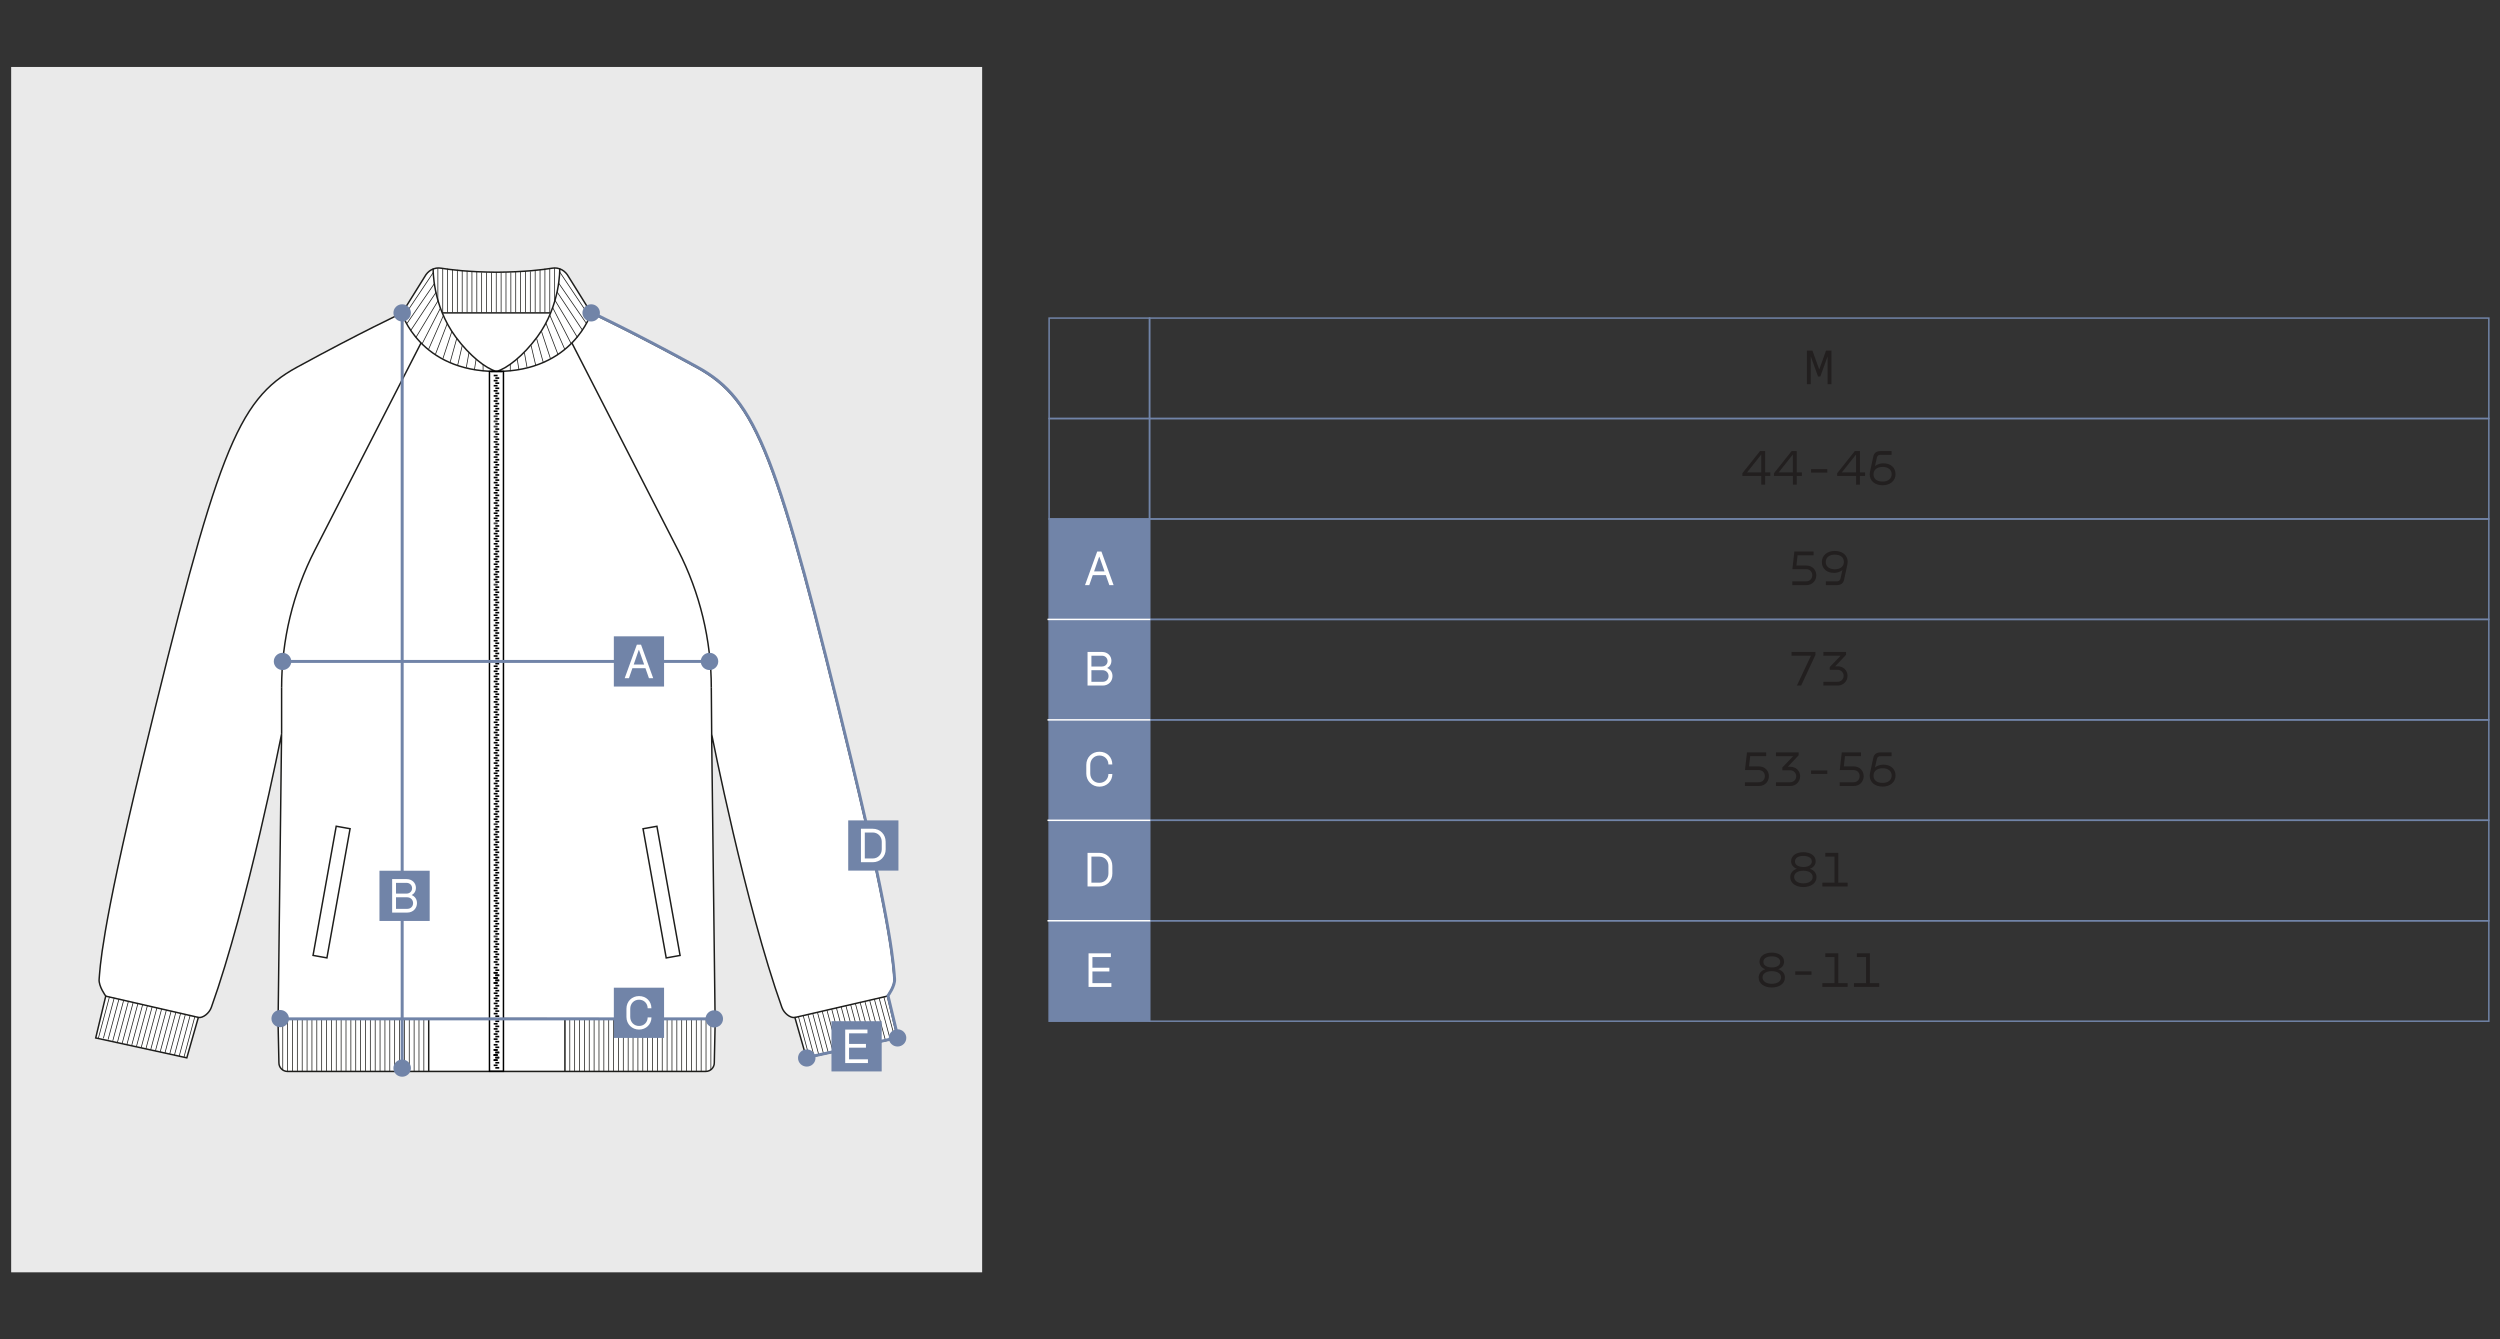 <?xml version="1.0" encoding="UTF-8"?> <svg xmlns="http://www.w3.org/2000/svg" xmlns:xlink="http://www.w3.org/1999/xlink" id="_Слой_1" data-name="Слой_1" version="1.1" viewBox="0 0 1680 900"><rect x="0" y="0" width="1680" height="900" fill="#333333" stroke="none"/><defs><style> .st0 { fill: #221f1f; } .st1 { stroke: #000; } .st1, .st2, .st3, .st4, .st5, .st6, .st7 { fill: none; } .st1, .st2, .st4, .st5, .st8, .st6, .st7 { stroke-miterlimit: 10; } .st9, .st8 { fill: #fff; } .st2 { stroke: #fff; } .st4, .st8, .st6 { stroke: #1d1d1b; } .st5, .st7 { stroke: #7184a8; } .st10 { clip-path: url(#clippath-1); } .st11 { fill: #7184a8; } .st6 { stroke-width: .5px; } .st12 { fill: #eaeaea; } .st7 { stroke-width: 2px; } .st13 { clip-path: url(#clippath); } </style><clipPath id="clippath"><polygon class="st3" points="64.35 697.41 71.09 669.28 133.31 683.66 125.57 710.78 64.35 697.41"></polygon></clipPath><clipPath id="clippath-1"><polygon class="st3" points="603.15 697.41 596.41 669.28 534.19 683.66 541.93 710.78 603.15 697.41"></polygon></clipPath></defs><rect class="st12" x="7.5" y="45" width="652.5" height="810"></rect><g><path class="st8" d="M596.41,669.36s4.87-6.59,4.44-11.31c-.65-7.05-.84-30.35-28.79-145.83-50.35-208.01-63.67-243.33-104.1-265.42-42.97-23.49-70.68-36.45-70.68-36.45l-16.08-25.8c-1.27-1.77-3.03-3.17-5.05-3.89-.58-.21-1.19-.37-1.81-.46-1.05-.16-2.14-.15-3.21.02-6.41,1.03-18.03,2.55-37.39,2.72-19.37-.17-30.99-1.69-37.39-2.72-1.07-.17-2.16-.18-3.21-.02-.62.09-1.23.25-1.81.46-2.02.72-3.78,2.12-5.05,3.89l-16.08,25.8s-27.71,12.97-70.68,36.45c-40.42,22.1-53.74,57.41-104.1,265.42-27.95,115.48-28.14,138.78-28.79,145.83-.43,4.72,4.44,11.31,4.44,11.31l-6.74,28.14,61.22,13.37,7.74-27.13c3.07.53,7.33-2.82,8.73-6.77,24.47-68.36,47.21-183.67,47.21-183.67l-2.28,187.72v.03c0,1.4.62,2.73,1.7,3.62-1.09.65-1.76,1.81-1.77,3.07l.56,26.42c-.04,3.22,2.56,5.85,5.78,5.85h281.02c3.22,0,5.82-2.63,5.78-5.85l.56-26.42c0-1.26-.68-2.42-1.77-3.07,1.08-.89,1.7-2.22,1.7-3.62v-.03l-2.28-187.72s22.75,115.31,47.21,183.67c1.4,3.95,5.66,7.3,8.73,6.77l7.74,27.13,61.22-13.37-6.74-28.14Z"></path><path class="st4" d="M291.09,180.55s-.7,24.45,15.12,45.85c9.45,12.79,20.37,21.29,27.41,23.21-51.64,0-63.65-39.35-63.65-39.35"></path><path class="st4" d="M376.15,180.55s.7,24.45-15.12,45.85c-9.45,12.79-20.37,21.29-27.41,23.21,51.64,0,63.65-39.35,63.65-39.35"></path><line class="st4" x1="188.29" y1="684.74" x2="328.92" y2="684.74"></line><line class="st4" x1="338.32" y1="684.49" x2="478.83" y2="684.67"></line><line class="st4" x1="133.07" y1="683.65" x2="70.85" y2="669.37"></line><path class="st4" d="M478,462.22h0c0-32.15-7.65-63.84-22.31-92.46l-71.39-139.3"></path><path class="st4" d="M189.24,462.22h0c0-32.15,7.65-63.84,22.31-92.46l71.39-139.3"></path><line class="st4" x1="297.2" y1="210.26" x2="370.04" y2="210.26"></line><rect class="st4" x="218.12" y="555.36" width="9.47" height="88.18" transform="translate(109.3 -29.92) rotate(10.17)"></rect><rect class="st4" x="439.87" y="555.36" width="9.47" height="88.18" transform="translate(988.03 1111.02) rotate(169.83)"></rect><g><rect class="st1" x="328.92" y="249.61" width="9.4" height="470.31"></rect><g><polygon points="331.76 262.09 331.76 262.64 331.76 263.19 334.38 263.19 334.38 262.64 334.38 262.09 331.76 262.09"></polygon><rect x="332.86" y="263.8" width="2.62" height="1.1"></rect><polygon points="331.76 265.51 331.76 266.07 331.76 266.62 334.38 266.62 334.38 266.07 334.38 265.51 331.76 265.51"></polygon><rect x="332.86" y="267.23" width="2.62" height="1.1"></rect><polygon points="331.76 268.94 331.76 269.49 331.76 269.49 331.76 270.04 334.38 270.04 334.38 269.49 334.38 269.49 334.38 268.94 331.76 268.94"></polygon><rect x="332.86" y="270.66" width="2.62" height="1.1"></rect><polygon points="331.76 272.37 331.76 272.92 331.76 273.47 334.38 273.47 334.38 272.92 334.38 272.37 331.76 272.37"></polygon><rect x="332.86" y="274.08" width="2.62" height="1.1"></rect><polygon points="331.76 275.79 331.76 276.35 331.76 276.9 334.38 276.9 334.38 276.35 334.38 275.79 331.76 275.79"></polygon><polygon points="331.76 251.81 331.76 252.36 331.76 252.91 334.38 252.91 334.38 252.36 334.38 251.81 331.76 251.81"></polygon><rect x="332.86" y="253.52" width="2.62" height="1.1"></rect><polygon points="331.76 255.23 331.76 255.79 331.76 255.79 331.76 256.34 334.38 256.34 334.38 255.79 334.38 255.79 334.38 255.23 331.76 255.23"></polygon><rect x="332.86" y="256.95" width="2.62" height="1.1"></rect><polygon points="331.76 258.66 331.76 259.21 331.76 259.76 334.38 259.76 334.38 259.21 334.38 258.66 331.76 258.66"></polygon><rect x="332.86" y="260.38" width="2.62" height="1.1"></rect><rect x="331.76" y="279.22" width="2.62" height=".55"></rect><rect x="332.86" y="277.51" width="2.62" height="1.1"></rect><rect x="331.76" y="279.77" width="2.62" height=".55"></rect><rect x="331.76" y="282.65" width="2.62" height=".55"></rect><rect x="332.86" y="280.93" width="2.62" height="1.1"></rect><rect x="331.76" y="283.2" width="2.62" height=".55"></rect><rect x="332.86" y="284.36" width="2.62" height="1.1"></rect><rect x="331.76" y="286.08" width="2.62" height=".55"></rect><rect x="331.76" y="286.63" width="2.62" height=".55"></rect><rect x="331.76" y="289.5" width="2.62" height=".55"></rect><rect x="332.86" y="287.79" width="2.62" height="1.1"></rect><rect x="331.76" y="290.05" width="2.62" height=".55"></rect><rect x="331.76" y="292.93" width="2.62" height=".55"></rect><rect x="332.86" y="291.22" width="2.62" height="1.1"></rect><rect x="331.76" y="293.48" width="2.62" height=".55"></rect><rect x="331.76" y="296.36" width="2.62" height=".55"></rect><rect x="332.86" y="294.64" width="2.62" height="1.1"></rect><rect x="331.76" y="296.91" width="2.62" height=".55"></rect><rect x="331.76" y="299.78" width="2.62" height=".55"></rect><rect x="332.86" y="298.07" width="2.62" height="1.1"></rect><rect x="331.76" y="300.33" width="2.62" height=".55"></rect><rect x="331.76" y="303.21" width="2.62" height=".55"></rect><rect x="332.86" y="301.5" width="2.62" height="1.1"></rect><rect x="331.76" y="303.76" width="2.62" height=".55"></rect><rect x="331.76" y="306.63" width="2.62" height=".55"></rect><rect x="332.86" y="304.92" width="2.62" height="1.1"></rect><rect x="331.76" y="307.19" width="2.62" height=".55"></rect><rect x="332.86" y="308.35" width="2.62" height="1.1"></rect><rect x="332.86" y="311.78" width="2.62" height="1.1"></rect><polygon points="331.76 313.49 331.76 314.04 331.76 314.59 334.38 314.59 334.38 314.04 334.38 313.49 331.76 313.49"></polygon><polygon points="331.76 310.06 331.76 310.62 331.76 311.17 334.38 311.17 334.38 310.62 334.38 310.06 331.76 310.06"></polygon><rect x="332.86" y="315.2" width="2.62" height="1.1"></rect><polygon points="331.76 316.91 331.76 317.47 331.76 318.02 334.38 318.02 334.38 317.47 334.38 316.91 331.76 316.91"></polygon><rect x="332.86" y="318.63" width="2.62" height="1.1"></rect><polygon points="331.76 320.34 331.76 320.89 331.76 320.89 331.76 321.45 334.38 321.45 334.38 320.89 334.38 320.89 334.38 320.34 331.76 320.34"></polygon><rect x="332.86" y="322.06" width="2.62" height="1.1"></rect><polygon points="331.76 323.77 331.76 324.32 331.76 324.87 334.38 324.87 334.38 324.32 334.38 323.77 331.76 323.77"></polygon><rect x="332.86" y="325.48" width="2.62" height="1.1"></rect><polygon points="331.76 327.19 331.76 327.75 331.76 327.75 331.76 328.3 334.38 328.3 334.38 327.75 334.38 327.75 334.38 327.19 331.76 327.19"></polygon><rect x="332.86" y="328.91" width="2.62" height="1.1"></rect><polygon points="331.76 330.62 331.76 331.17 331.76 331.73 334.38 331.73 334.38 331.17 334.38 330.62 331.76 330.62"></polygon><rect x="332.86" y="332.34" width="2.62" height="1.1"></rect><polygon points="331.76 334.05 331.76 334.6 331.76 334.6 331.76 335.15 334.38 335.15 334.38 334.6 334.38 334.6 334.38 334.05 331.76 334.05"></polygon><rect x="332.86" y="335.76" width="2.62" height="1.1"></rect><polygon points="331.76 337.48 331.76 338.03 331.76 338.58 334.38 338.58 334.38 338.03 334.38 337.48 331.76 337.48"></polygon><rect x="332.86" y="339.19" width="2.62" height="1.1"></rect><polygon points="331.76 340.9 331.76 341.46 331.76 342.01 334.38 342.01 334.38 341.46 334.38 340.9 331.76 340.9"></polygon><rect x="332.86" y="342.62" width="2.62" height="1.1"></rect><polygon points="331.76 344.33 331.76 344.88 331.76 345.43 334.38 345.43 334.38 344.88 334.38 344.33 331.76 344.33"></polygon><rect x="332.86" y="346.05" width="2.62" height="1.1"></rect><polygon points="331.76 347.76 331.76 348.31 331.76 348.86 334.38 348.86 334.38 348.31 334.38 347.76 331.76 347.76"></polygon></g><g><rect x="331.76" y="351.18" width="2.62" height=".55"></rect><rect x="332.86" y="349.47" width="2.62" height="1.1"></rect><rect x="331.76" y="351.74" width="2.62" height=".55"></rect><rect x="332.86" y="352.9" width="2.62" height="1.1"></rect><polygon points="331.76 354.61 331.76 355.16 331.76 355.16 331.76 355.71 334.38 355.71 334.38 355.16 334.38 355.16 334.38 354.61 331.76 354.61"></polygon><rect x="332.86" y="356.33" width="2.62" height="1.1"></rect><polygon points="331.76 358.04 331.76 358.59 331.76 359.14 334.38 359.14 334.38 358.59 334.38 358.04 331.76 358.04"></polygon><rect x="332.86" y="359.75" width="2.62" height="1.1"></rect><polygon points="331.76 361.46 331.76 362.02 331.76 362.02 331.76 362.57 334.38 362.57 334.38 362.02 334.38 362.02 334.38 361.46 331.76 361.46"></polygon><rect x="332.86" y="363.18" width="2.62" height="1.1"></rect><polygon points="331.76 364.89 331.76 365.44 331.76 365.99 334.38 365.99 334.38 365.44 334.38 364.89 331.76 364.89"></polygon><rect x="332.86" y="366.61" width="2.62" height="1.1"></rect><polygon points="331.76 368.32 331.76 368.87 331.76 369.42 334.38 369.42 334.38 368.87 334.38 368.32 331.76 368.32"></polygon><rect x="332.86" y="370.03" width="2.62" height="1.1"></rect><polygon points="331.76 371.75 331.76 372.3 331.76 372.85 334.38 372.85 334.38 372.3 334.38 371.75 331.76 371.75"></polygon><rect x="332.86" y="373.46" width="2.62" height="1.1"></rect><polygon points="331.76 375.17 331.76 375.72 331.76 376.28 334.38 376.28 334.38 375.72 334.38 375.17 331.76 375.17"></polygon><rect x="332.86" y="376.89" width="2.62" height="1.1"></rect><polygon points="331.76 378.6 331.76 379.15 331.76 379.7 334.38 379.7 334.38 379.15 334.38 378.6 331.76 378.6"></polygon><rect x="332.86" y="380.32" width="2.62" height="1.1"></rect><polygon points="331.76 382.03 331.76 382.58 331.76 383.13 334.38 383.13 334.38 382.58 334.38 382.03 331.76 382.03"></polygon><rect x="332.86" y="383.74" width="2.62" height="1.1"></rect><polygon points="331.76 385.45 331.76 386 331.76 386 331.76 386.56 334.38 386.56 334.38 386 334.38 386 334.38 385.45 331.76 385.45"></polygon><rect x="332.86" y="387.17" width="2.62" height="1.1"></rect><polygon points="331.76 388.88 331.76 389.43 331.76 389.98 334.38 389.98 334.38 389.43 334.38 388.88 331.76 388.88"></polygon><rect x="332.86" y="390.59" width="2.62" height="1.1"></rect><g><rect x="331.76" y="392.3" width="2.62" height=".55"></rect><rect x="331.76" y="392.86" width="2.62" height=".55"></rect></g><rect x="332.86" y="394.02" width="2.62" height="1.1"></rect><rect x="332.86" y="397.45" width="2.62" height="1.1"></rect><polygon points="331.76 399.16 331.76 399.71 331.76 400.26 334.38 400.26 334.38 399.71 334.38 399.16 331.76 399.16"></polygon><polygon points="331.76 395.73 331.76 396.29 331.76 396.84 334.38 396.84 334.38 396.29 334.38 395.73 331.76 395.73"></polygon><rect x="332.86" y="400.87" width="2.62" height="1.1"></rect><polygon points="331.76 402.59 331.76 403.14 331.76 403.69 334.38 403.69 334.38 403.14 334.38 402.59 331.76 402.59"></polygon><rect x="332.86" y="404.3" width="2.62" height="1.1"></rect><polygon points="331.76 406.01 331.76 406.56 331.76 406.56 331.76 407.12 334.38 407.12 334.38 406.56 334.38 406.56 334.38 406.01 331.76 406.01"></polygon><rect x="332.86" y="407.73" width="2.62" height="1.1"></rect><polygon points="331.76 409.44 331.76 409.99 331.76 410.54 334.38 410.54 334.38 409.99 334.38 409.44 331.76 409.44"></polygon><rect x="332.86" y="411.15" width="2.62" height="1.1"></rect><polygon points="331.76 412.87 331.76 413.42 331.76 413.42 331.76 413.97 334.38 413.97 334.38 413.42 334.38 413.42 334.38 412.87 331.76 412.87"></polygon><rect x="332.86" y="414.58" width="2.62" height="1.1"></rect><polygon points="331.76 416.29 331.76 416.84 331.76 417.4 334.38 417.4 334.38 416.84 334.38 416.29 331.76 416.29"></polygon><rect x="332.86" y="418.01" width="2.62" height="1.1"></rect><polygon points="331.76 419.72 331.76 420.27 331.76 420.27 331.76 420.82 334.38 420.82 334.38 420.27 334.38 420.27 334.38 419.72 331.76 419.72"></polygon><rect x="332.86" y="421.43" width="2.62" height="1.1"></rect><polygon points="331.76 423.15 331.76 423.7 331.76 424.25 334.38 424.25 334.38 423.7 334.38 423.15 331.76 423.15"></polygon><rect x="332.86" y="424.86" width="2.62" height="1.1"></rect><polygon points="331.76 426.57 331.76 427.13 331.76 427.68 334.38 427.68 334.38 427.13 334.38 426.57 331.76 426.57"></polygon><rect x="332.86" y="428.29" width="2.62" height="1.1"></rect><polygon points="331.76 430 331.76 430.55 331.76 431.1 334.38 431.1 334.38 430.55 334.38 430 331.76 430"></polygon><rect x="332.86" y="431.72" width="2.62" height="1.1"></rect><polygon points="331.76 433.43 331.76 433.98 331.76 434.53 334.38 434.53 334.38 433.98 334.38 433.43 331.76 433.43"></polygon></g><g><rect x="332.86" y="435.14" width="2.62" height="1.1"></rect><polygon points="331.76 436.85 331.76 437.41 331.76 437.41 331.76 437.96 334.38 437.96 334.38 437.41 334.38 437.41 334.38 436.85 331.76 436.85"></polygon><rect x="332.86" y="438.57" width="2.62" height="1.1"></rect><polygon points="331.76 440.28 331.76 440.83 331.76 441.38 334.38 441.38 334.38 440.83 334.38 440.28 331.76 440.28"></polygon><rect x="332.86" y="442" width="2.62" height="1.1"></rect><polygon points="331.76 443.71 331.76 444.26 331.76 444.26 331.76 444.81 334.38 444.81 334.38 444.26 334.38 444.26 334.38 443.71 331.76 443.71"></polygon><rect x="332.86" y="445.42" width="2.62" height="1.1"></rect><polygon points="331.76 447.13 331.76 447.69 331.76 448.24 334.38 448.24 334.38 447.69 334.38 447.13 331.76 447.13"></polygon><rect x="332.86" y="448.85" width="2.62" height="1.1"></rect><polygon points="331.76 450.56 331.76 451.11 331.76 451.67 334.38 451.67 334.38 451.11 334.38 450.56 331.76 450.56"></polygon><rect x="332.86" y="452.28" width="2.62" height="1.1"></rect><polygon points="331.76 453.99 331.76 454.54 331.76 455.09 334.38 455.09 334.38 454.54 334.38 453.99 331.76 453.99"></polygon><rect x="332.86" y="455.71" width="2.62" height="1.1"></rect><polygon points="331.76 457.42 331.76 457.97 331.76 458.52 334.38 458.52 334.38 457.97 334.38 457.42 331.76 457.42"></polygon><rect x="332.86" y="459.13" width="2.62" height="1.1"></rect><polygon points="331.76 460.84 331.76 461.39 331.76 461.95 334.38 461.95 334.38 461.39 334.38 460.84 331.76 460.84"></polygon><rect x="332.86" y="462.56" width="2.62" height="1.1"></rect><polygon points="331.76 464.27 331.76 464.82 331.76 465.37 334.38 465.37 334.38 464.82 334.38 464.27 331.76 464.27"></polygon><rect x="332.86" y="465.98" width="2.62" height="1.1"></rect><polygon points="331.76 467.7 331.76 468.25 331.76 468.25 331.76 468.8 334.38 468.8 334.38 468.25 334.38 468.25 334.38 467.7 331.76 467.7"></polygon><rect x="332.86" y="469.41" width="2.62" height="1.1"></rect><polygon points="331.76 471.12 331.76 471.68 331.76 472.23 334.38 472.23 334.38 471.68 334.38 471.12 331.76 471.12"></polygon><rect x="332.86" y="472.84" width="2.62" height="1.1"></rect><g><rect x="331.76" y="474.55" width="2.62" height=".55"></rect><rect x="331.76" y="475.1" width="2.62" height=".55"></rect></g><rect x="332.86" y="476.26" width="2.62" height="1.1"></rect><rect x="332.86" y="479.69" width="2.62" height="1.1"></rect><polygon points="331.76 481.4 331.76 481.95 331.76 482.51 334.38 482.51 334.38 481.95 334.38 481.4 331.76 481.4"></polygon><polygon points="331.76 477.98 331.76 478.53 331.76 479.08 334.38 479.08 334.38 478.53 334.38 477.98 331.76 477.98"></polygon><rect x="332.86" y="483.12" width="2.62" height="1.1"></rect><polygon points="331.76 484.83 331.76 485.38 331.76 485.93 334.38 485.93 334.38 485.38 334.38 484.83 331.76 484.83"></polygon><rect x="332.86" y="486.54" width="2.62" height="1.1"></rect><polygon points="331.76 488.26 331.76 488.81 331.76 488.81 331.76 489.36 334.38 489.36 334.38 488.81 334.38 488.81 334.38 488.26 331.76 488.26"></polygon><rect x="332.86" y="489.97" width="2.62" height="1.1"></rect><polygon points="331.76 491.68 331.76 492.23 331.76 492.79 334.38 492.79 334.38 492.23 334.38 491.68 331.76 491.68"></polygon><rect x="332.86" y="493.4" width="2.62" height="1.1"></rect><polygon points="331.76 495.11 331.76 495.66 331.76 495.66 331.76 496.21 334.38 496.21 334.38 495.66 334.38 495.66 334.38 495.11 331.76 495.11"></polygon><rect x="332.86" y="496.82" width="2.62" height="1.1"></rect><polygon points="331.76 498.54 331.76 499.09 331.76 499.64 334.38 499.64 334.38 499.09 334.38 498.54 331.76 498.54"></polygon><rect x="332.86" y="500.25" width="2.62" height="1.1"></rect><polygon points="331.76 501.96 331.76 502.51 331.76 502.51 331.76 503.07 334.38 503.07 334.38 502.51 334.38 502.51 334.38 501.96 331.76 501.96"></polygon><rect x="332.86" y="503.68" width="2.62" height="1.1"></rect><polygon points="331.76 505.39 331.76 505.94 331.76 506.49 334.38 506.49 334.38 505.94 334.38 505.39 331.76 505.39"></polygon><rect x="332.86" y="507.11" width="2.62" height="1.1"></rect><polygon points="331.76 508.82 331.76 509.37 331.76 509.92 334.38 509.92 334.38 509.37 334.38 508.82 331.76 508.82"></polygon><rect x="332.86" y="510.53" width="2.62" height="1.1"></rect><polygon points="331.76 512.24 331.76 512.8 331.76 513.35 334.38 513.35 334.38 512.8 334.38 512.24 331.76 512.24"></polygon><rect x="332.86" y="513.96" width="2.62" height="1.1"></rect><polygon points="331.76 515.67 331.76 516.22 331.76 516.77 334.38 516.77 334.38 516.22 334.38 515.67 331.76 515.67"></polygon></g><g><rect x="332.86" y="517.39" width="2.62" height="1.1"></rect><polygon points="331.76 519.1 331.76 519.65 331.76 520.2 334.38 520.2 334.38 519.65 334.38 519.1 331.76 519.1"></polygon><rect x="332.86" y="520.81" width="2.62" height="1.1"></rect><polygon points="331.76 522.52 331.76 523.08 331.76 523.08 331.76 523.63 334.38 523.63 334.38 523.08 334.38 523.08 334.38 522.52 331.76 522.52"></polygon><rect x="332.86" y="524.24" width="2.62" height="1.1"></rect><polygon points="331.76 525.95 331.76 526.5 331.76 527.06 334.38 527.06 334.38 526.5 334.38 525.95 331.76 525.95"></polygon><rect x="332.86" y="527.67" width="2.62" height="1.1"></rect><polygon points="331.76 529.38 331.76 529.93 331.76 530.48 334.38 530.48 334.38 529.93 334.38 529.38 331.76 529.38"></polygon><rect x="332.86" y="531.09" width="2.62" height="1.1"></rect><polygon points="331.76 532.81 331.76 533.36 331.76 533.91 334.38 533.91 334.38 533.36 334.38 532.81 331.76 532.81"></polygon><rect x="332.86" y="534.52" width="2.62" height="1.1"></rect><polygon points="331.76 536.23 331.76 536.78 331.76 537.34 334.38 537.34 334.38 536.78 334.38 536.23 331.76 536.23"></polygon><rect x="332.86" y="537.95" width="2.62" height="1.1"></rect><polygon points="331.76 539.66 331.76 540.21 331.76 540.76 334.38 540.76 334.38 540.21 334.38 539.66 331.76 539.66"></polygon><rect x="332.86" y="541.38" width="2.62" height="1.1"></rect><polygon points="331.76 543.09 331.76 543.64 331.76 544.19 334.38 544.19 334.38 543.64 334.38 543.09 331.76 543.09"></polygon><rect x="332.86" y="544.8" width="2.62" height="1.1"></rect><polygon points="331.76 546.51 331.76 547.07 331.76 547.07 331.76 547.62 334.38 547.62 334.38 547.07 334.38 547.07 334.38 546.51 331.76 546.51"></polygon><rect x="332.86" y="548.23" width="2.62" height="1.1"></rect><polygon points="331.76 549.94 331.76 550.49 331.76 551.04 334.38 551.04 334.38 550.49 334.38 549.94 331.76 549.94"></polygon><rect x="332.86" y="551.65" width="2.62" height="1.1"></rect><g><rect x="331.76" y="553.36" width="2.62" height=".55"></rect><rect x="331.76" y="553.92" width="2.62" height=".55"></rect></g><rect x="332.86" y="555.08" width="2.62" height="1.1"></rect><rect x="332.86" y="558.51" width="2.62" height="1.1"></rect><polygon points="331.76 560.22 331.76 560.77 331.76 561.32 334.38 561.32 334.38 560.77 334.38 560.22 331.76 560.22"></polygon><polygon points="331.76 556.79 331.76 557.35 331.76 557.9 334.38 557.9 334.38 557.35 334.38 556.79 331.76 556.79"></polygon><rect x="332.86" y="561.93" width="2.62" height="1.1"></rect><polygon points="331.76 563.65 331.76 564.2 331.76 564.75 334.38 564.75 334.38 564.2 334.38 563.65 331.76 563.65"></polygon><rect x="332.86" y="565.36" width="2.62" height="1.1"></rect><polygon points="331.76 567.07 331.76 567.62 331.76 567.62 331.76 568.18 334.38 568.18 334.38 567.62 334.38 567.62 334.38 567.07 331.76 567.07"></polygon><rect x="332.86" y="568.79" width="2.62" height="1.1"></rect><polygon points="331.76 570.5 331.76 571.05 331.76 571.6 334.38 571.6 334.38 571.05 334.38 570.5 331.76 570.5"></polygon><rect x="332.86" y="572.21" width="2.62" height="1.1"></rect><polygon points="331.76 573.93 331.76 574.48 331.76 574.48 331.76 575.03 334.38 575.03 334.38 574.48 334.38 574.48 334.38 573.93 331.76 573.93"></polygon><rect x="332.86" y="575.64" width="2.62" height="1.1"></rect><polygon points="331.76 577.35 331.76 577.9 331.76 578.46 334.38 578.46 334.38 577.9 334.38 577.35 331.76 577.35"></polygon><rect x="332.86" y="579.07" width="2.62" height="1.1"></rect><polygon points="331.76 580.78 331.76 581.33 331.76 581.33 331.76 581.88 334.38 581.88 334.38 581.33 334.38 581.33 334.38 580.78 331.76 580.78"></polygon><rect x="332.86" y="582.49" width="2.62" height="1.1"></rect><polygon points="331.76 584.21 331.76 584.76 331.76 585.31 334.38 585.31 334.38 584.76 334.38 584.21 331.76 584.21"></polygon><rect x="332.86" y="585.92" width="2.62" height="1.1"></rect><polygon points="331.76 587.63 331.76 588.19 331.76 588.74 334.38 588.74 334.38 588.19 334.38 587.63 331.76 587.63"></polygon><rect x="332.86" y="589.35" width="2.62" height="1.1"></rect><polygon points="331.76 591.06 331.76 591.61 331.76 592.16 334.38 592.16 334.38 591.61 334.38 591.06 331.76 591.06"></polygon><rect x="332.86" y="592.78" width="2.62" height="1.1"></rect><polygon points="331.76 594.49 331.76 595.04 331.76 595.59 334.38 595.59 334.38 595.04 334.38 594.49 331.76 594.49"></polygon></g><g><rect x="332.86" y="596.2" width="2.62" height="1.1"></rect><polygon points="331.76 597.91 331.76 598.47 331.76 598.47 331.76 599.02 334.38 599.02 334.38 598.47 334.38 598.47 334.38 597.91 331.76 597.91"></polygon><rect x="332.86" y="599.63" width="2.62" height="1.1"></rect><polygon points="331.76 601.34 331.76 601.89 331.76 602.45 334.38 602.45 334.38 601.89 334.38 601.34 331.76 601.34"></polygon><rect x="332.86" y="603.06" width="2.62" height="1.1"></rect><polygon points="331.76 604.77 331.76 605.32 331.76 605.87 334.38 605.87 334.38 605.32 334.38 604.77 331.76 604.77"></polygon><rect x="332.86" y="606.48" width="2.62" height="1.1"></rect><polygon points="331.76 608.2 331.76 608.75 331.76 609.3 334.38 609.3 334.38 608.75 334.38 608.2 331.76 608.2"></polygon><rect x="332.86" y="609.91" width="2.62" height="1.1"></rect><polygon points="331.76 611.62 331.76 612.17 331.76 612.73 334.38 612.73 334.38 612.17 334.38 611.62 331.76 611.62"></polygon><rect x="332.86" y="613.34" width="2.62" height="1.1"></rect><polygon points="331.76 615.05 331.76 615.6 331.76 616.15 334.38 616.15 334.38 615.6 334.38 615.05 331.76 615.05"></polygon><rect x="332.86" y="616.77" width="2.62" height="1.1"></rect><polygon points="331.76 618.48 331.76 619.03 331.76 619.58 334.38 619.58 334.38 619.03 334.38 618.48 331.76 618.48"></polygon><rect x="332.86" y="620.19" width="2.62" height="1.1"></rect><polygon points="331.76 621.9 331.76 622.46 331.76 622.46 331.76 623.01 334.38 623.01 334.38 622.46 334.38 622.46 334.38 621.9 331.76 621.9"></polygon><rect x="332.86" y="623.62" width="2.62" height="1.1"></rect><polygon points="331.76 625.33 331.76 625.88 331.76 626.43 334.38 626.43 334.38 625.88 334.38 625.33 331.76 625.33"></polygon><rect x="332.86" y="627.04" width="2.62" height="1.1"></rect><g><rect x="331.76" y="628.75" width="2.62" height=".55"></rect><rect x="331.76" y="629.31" width="2.62" height=".55"></rect></g><rect x="332.86" y="630.47" width="2.62" height="1.1"></rect><rect x="332.86" y="633.9" width="2.62" height="1.1"></rect><polygon points="331.76 635.61 331.76 636.16 331.76 636.71 334.38 636.71 334.38 636.16 334.38 635.61 331.76 635.61"></polygon><polygon points="331.76 632.18 331.76 632.74 331.76 633.29 334.38 633.29 334.38 632.74 334.38 632.18 331.76 632.18"></polygon><rect x="332.86" y="637.32" width="2.62" height="1.1"></rect><polygon points="331.76 639.04 331.76 639.59 331.76 640.14 334.38 640.14 334.38 639.59 334.38 639.04 331.76 639.04"></polygon><rect x="332.86" y="640.75" width="2.62" height="1.1"></rect><polygon points="331.76 642.46 331.76 643.01 331.76 643.01 331.76 643.57 334.38 643.57 334.38 643.01 334.38 643.01 334.38 642.46 331.76 642.46"></polygon><rect x="332.86" y="644.18" width="2.62" height="1.1"></rect><polygon points="331.76 645.89 331.76 646.44 331.76 646.99 334.38 646.99 334.38 646.44 334.38 645.89 331.76 645.89"></polygon><rect x="332.86" y="647.6" width="2.62" height="1.1"></rect><polygon points="331.76 649.68 331.76 650.24 331.76 650.79 334.38 650.79 334.38 650.24 334.38 649.68 331.76 649.68"></polygon><rect x="332.86" y="651.4" width="2.62" height="1.1"></rect><polygon points="331.76 653.11 331.76 653.66 331.76 653.66 331.76 654.21 334.38 654.21 334.38 653.66 334.38 653.66 334.38 653.11 331.76 653.11"></polygon><rect x="332.86" y="654.82" width="2.62" height="1.1"></rect><polygon points="331.76 656.54 331.76 657.09 331.76 657.64 334.38 657.64 334.38 657.09 334.38 656.54 331.76 656.54"></polygon><rect x="332.86" y="658.25" width="2.62" height="1.1"></rect><polygon points="331.76 659.97 331.76 660.52 331.76 661.07 334.38 661.07 334.38 660.52 334.38 659.97 331.76 659.97"></polygon><polygon points="331.76 653.2 331.76 653.75 331.76 654.3 334.38 654.3 334.38 653.75 334.38 653.2 331.76 653.2"></polygon><rect x="332.86" y="654.91" width="2.62" height="1.1"></rect><polygon points="331.76 656.62 331.76 657.18 331.76 657.73 334.38 657.73 334.38 657.18 334.38 656.62 331.76 656.62"></polygon><rect x="332.86" y="658.34" width="2.62" height="1.1"></rect><polygon points="331.76 660.05 331.76 660.6 331.76 661.15 334.38 661.15 334.38 660.6 334.38 660.05 331.76 660.05"></polygon><polygon points="331.76 656.62 331.76 657.18 331.76 657.73 334.38 657.73 334.38 657.18 334.38 656.62 331.76 656.62"></polygon><rect x="332.86" y="661.76" width="2.62" height="1.1"></rect><polygon points="331.76 663.48 331.76 664.03 331.76 664.58 334.38 664.58 334.38 664.03 334.38 663.48 331.76 663.48"></polygon><rect x="332.86" y="665.19" width="2.62" height="1.1"></rect><polygon points="331.76 666.9 331.76 667.45 331.76 667.45 331.76 668.01 334.38 668.01 334.38 667.45 334.38 667.45 334.38 666.9 331.76 666.9"></polygon><rect x="332.86" y="668.62" width="2.62" height="1.1"></rect><polygon points="331.76 670.33 331.76 670.88 331.76 671.43 334.38 671.43 334.38 670.88 334.38 670.33 331.76 670.33"></polygon><rect x="332.86" y="672.04" width="2.62" height="1.1"></rect><polygon points="331.76 673.76 331.76 674.31 331.76 674.31 331.76 674.86 334.38 674.86 334.38 674.31 334.38 674.31 334.38 673.76 331.76 673.76"></polygon><rect x="332.86" y="675.47" width="2.62" height="1.1"></rect><polygon points="331.76 677.18 331.76 677.73 331.76 678.29 334.38 678.29 334.38 677.73 334.38 677.18 331.76 677.18"></polygon><rect x="332.86" y="678.9" width="2.62" height="1.1"></rect><polygon points="331.76 680.61 331.76 681.16 331.76 681.16 331.76 681.71 334.38 681.71 334.38 681.16 334.38 681.16 334.38 680.61 331.76 680.61"></polygon><rect x="332.86" y="682.32" width="2.62" height="1.1"></rect><polygon points="331.76 684.04 331.76 684.59 331.76 685.14 334.38 685.14 334.38 684.59 334.38 684.04 331.76 684.04"></polygon><rect x="332.86" y="685.75" width="2.62" height="1.1"></rect><polygon points="331.76 687.46 331.76 688.01 331.76 688.57 334.38 688.57 334.38 688.01 334.38 687.46 331.76 687.46"></polygon><rect x="332.86" y="689.18" width="2.62" height="1.1"></rect><polygon points="331.76 690.89 331.76 691.44 331.76 691.99 334.38 691.99 334.38 691.44 334.38 690.89 331.76 690.89"></polygon><rect x="332.86" y="692.6" width="2.62" height="1.1"></rect><polygon points="331.76 694.32 331.76 694.87 331.76 694.87 331.76 695.42 334.38 695.42 334.38 694.87 334.38 694.87 334.38 694.32 331.76 694.32"></polygon><rect x="332.86" y="696.03" width="2.62" height="1.1"></rect><polygon points="331.76 697.74 331.76 698.29 331.76 698.85 334.38 698.85 334.38 698.29 334.38 697.74 331.76 697.74"></polygon><rect x="332.86" y="699.46" width="2.62" height="1.1"></rect><polygon points="331.76 701.54 331.76 702.09 331.76 702.64 334.38 702.64 334.38 702.09 334.38 701.54 331.76 701.54"></polygon><rect x="332.86" y="703.25" width="2.62" height="1.1"></rect><polygon points="331.76 704.96 331.76 705.52 331.76 705.52 331.76 706.07 334.38 706.07 334.38 705.52 334.38 705.52 334.38 704.96 331.76 704.96"></polygon><rect x="332.86" y="706.68" width="2.62" height="1.1"></rect><polygon points="331.76 708.39 331.76 708.94 331.76 709.5 334.38 709.5 334.38 708.94 334.38 708.39 331.76 708.39"></polygon><rect x="332.86" y="710.11" width="2.62" height="1.1"></rect><polygon points="331.76 711.82 331.76 712.37 331.76 712.92 334.38 712.92 334.38 712.37 334.38 711.82 331.76 711.82"></polygon><polygon points="331.76 705.05 331.76 705.6 331.76 706.16 334.38 706.16 334.38 705.6 334.38 705.05 331.76 705.05"></polygon><rect x="332.86" y="706.77" width="2.62" height="1.1"></rect><polygon points="331.76 708.48 331.76 709.03 331.76 709.58 334.38 709.58 334.38 709.03 334.38 708.48 331.76 708.48"></polygon><rect x="332.86" y="710.19" width="2.62" height="1.1"></rect><polygon points="331.76 711.9 331.76 712.45 331.76 713.01 334.38 713.01 334.38 712.45 334.38 711.9 331.76 711.9"></polygon><polygon points="331.76 708.48 331.76 709.03 331.76 709.58 334.38 709.58 334.38 709.03 334.38 708.48 331.76 708.48"></polygon><rect x="332.86" y="713.62" width="2.62" height="1.1"></rect><polygon points="331.76 715.33 331.76 715.88 331.76 716.43 334.38 716.43 334.38 715.88 334.38 715.33 331.76 715.33"></polygon><rect x="332.86" y="717.04" width="2.62" height="1.1"></rect></g></g><g><line class="st6" x1="372.72" y1="202.64" x2="372.72" y2="180"></line><line class="st6" x1="369.45" y1="209.9" x2="369.45" y2="180.55"></line><line class="st6" x1="366.18" y1="209.9" x2="366.18" y2="180.55"></line><line class="st6" x1="362.91" y1="209.9" x2="362.91" y2="181.44"></line><line class="st6" x1="359.64" y1="209.9" x2="359.64" y2="181.44"></line><line class="st6" x1="356.37" y1="209.9" x2="356.37" y2="182.38"></line><line class="st6" x1="353.1" y1="209.9" x2="353.1" y2="182.14"></line><line class="st6" x1="349.83" y1="209.9" x2="349.83" y2="182.8"></line><line class="st6" x1="346.56" y1="209.9" x2="346.56" y2="182.8"></line><line class="st6" x1="343.29" y1="209.9" x2="343.29" y2="183.09"></line><line class="st6" x1="340.02" y1="209.9" x2="340.02" y2="183.09"></line><line class="st6" x1="336.75" y1="209.9" x2="336.75" y2="183.09"></line><line class="st6" x1="333.48" y1="209.9" x2="333.48" y2="183.09"></line><line class="st6" x1="330.21" y1="209.9" x2="330.21" y2="183.09"></line><line class="st6" x1="326.94" y1="209.9" x2="326.94" y2="183.09"></line><line class="st6" x1="323.67" y1="209.9" x2="323.67" y2="183.09"></line><line class="st6" x1="320.41" y1="209.9" x2="320.41" y2="182.63"></line><line class="st6" x1="317.14" y1="209.9" x2="317.14" y2="182.63"></line><line class="st6" x1="313.87" y1="209.9" x2="313.87" y2="181.98"></line><line class="st6" x1="310.6" y1="209.9" x2="310.6" y2="181.98"></line><line class="st6" x1="307.33" y1="209.9" x2="307.33" y2="181.34"></line><line class="st6" x1="304.06" y1="209.9" x2="304.06" y2="181.34"></line><line class="st6" x1="300.79" y1="209.9" x2="300.79" y2="180.55"></line><line class="st6" x1="297.52" y1="209.9" x2="297.52" y2="180.55"></line><line class="st6" x1="294.25" y1="201.78" x2="294.25" y2="180.15"></line></g><g><line class="st6" x1="342.9" y1="249.39" x2="342.9" y2="244.69"></line><line class="st6" x1="348.76" y1="248.71" x2="347.59" y2="241.37"></line><line class="st6" x1="354.16" y1="246.83" x2="352.38" y2="236.94"></line><line class="st6" x1="360.01" y1="245.54" x2="356.88" y2="232.11"></line><line class="st6" x1="365.08" y1="243.58" x2="360.59" y2="227.4"></line><line class="st6" x1="369.9" y1="240.98" x2="363.89" y2="222.72"></line><line class="st6" x1="374.92" y1="238.11" x2="366.89" y2="217.17"></line><line class="st6" x1="379.46" y1="234.58" x2="369.43" y2="211.71"></line><line class="st6" x1="383.86" y1="231.02" x2="371.4" y2="206.71"></line><line class="st6" x1="388.03" y1="226.77" x2="372.97" y2="201.78"></line><line class="st6" x1="396.27" y1="212.87" x2="376.12" y2="182.76"></line><line class="st6" x1="393.98" y1="217.24" x2="375.42" y2="190.26"></line><line class="st6" x1="391.48" y1="222.01" x2="374.45" y2="196.31"></line></g><g><line class="st6" x1="324.63" y1="249.39" x2="324.63" y2="244.69"></line><line class="st6" x1="318.77" y1="248.71" x2="319.94" y2="241.37"></line><line class="st6" x1="313.37" y1="246.83" x2="315.16" y2="236.94"></line><line class="st6" x1="307.53" y1="245.54" x2="310.65" y2="232.11"></line><line class="st6" x1="302.45" y1="243.58" x2="306.94" y2="227.4"></line><line class="st6" x1="297.63" y1="240.98" x2="303.64" y2="222.72"></line><line class="st6" x1="292.61" y1="238.11" x2="300.64" y2="217.17"></line><line class="st6" x1="288.07" y1="234.58" x2="298.1" y2="211.71"></line><line class="st6" x1="283.67" y1="231.02" x2="296.14" y2="206.71"></line><line class="st6" x1="279.5" y1="226.77" x2="294.56" y2="201.78"></line><line class="st6" x1="271.26" y1="212.87" x2="291.41" y2="182.76"></line><line class="st6" x1="273.56" y1="217.24" x2="292.11" y2="190.26"></line><line class="st6" x1="276.06" y1="222.01" x2="293.09" y2="196.31"></line></g><g class="st13"><g><line class="st6" x1="149.49" y1="689.73" x2="142.1" y2="717.27"></line><line class="st6" x1="146.97" y1="686.49" x2="138.94" y2="716.42"></line><line class="st6" x1="143.82" y1="685.64" x2="135.78" y2="715.57"></line><line class="st6" x1="140.66" y1="684.79" x2="132.62" y2="714.73"></line><line class="st6" x1="137.5" y1="683.94" x2="129.47" y2="713.88"></line><line class="st6" x1="134.34" y1="683.09" x2="126.31" y2="713.03"></line><line class="st6" x1="131.18" y1="682.25" x2="123.15" y2="712.18"></line><line class="st6" x1="128.03" y1="681.4" x2="119.99" y2="711.34"></line><line class="st6" x1="124.87" y1="680.55" x2="116.83" y2="710.49"></line><line class="st6" x1="121.71" y1="679.7" x2="113.68" y2="709.64"></line><line class="st6" x1="118.55" y1="678.86" x2="110.52" y2="708.79"></line><line class="st6" x1="115.4" y1="678.01" x2="107.36" y2="707.95"></line><line class="st6" x1="112.24" y1="677.16" x2="104.2" y2="707.1"></line><line class="st6" x1="109.08" y1="676.31" x2="101.04" y2="706.25"></line><line class="st6" x1="105.92" y1="675.47" x2="97.89" y2="705.4"></line><line class="st6" x1="102.76" y1="674.62" x2="94.73" y2="704.56"></line><line class="st6" x1="99.61" y1="673.77" x2="91.57" y2="703.71"></line><line class="st6" x1="96.45" y1="672.92" x2="88.41" y2="702.86"></line><line class="st6" x1="93.29" y1="672.08" x2="85.26" y2="702.01"></line><line class="st6" x1="90.13" y1="671.23" x2="82.1" y2="701.17"></line><line class="st6" x1="86.97" y1="670.38" x2="78.94" y2="700.32"></line><line class="st6" x1="83.82" y1="669.53" x2="75.78" y2="699.47"></line><line class="st6" x1="80.66" y1="668.69" x2="72.62" y2="698.62"></line><line class="st6" x1="77.5" y1="667.84" x2="69.47" y2="697.78"></line><line class="st6" x1="74.34" y1="666.99" x2="66.08" y2="697.79"></line><line class="st6" x1="71.19" y1="666.14" x2="63.15" y2="696.08"></line><line class="st6" x1="68.03" y1="665.3" x2="59.99" y2="695.23"></line><line class="st6" x1="64.87" y1="664.45" x2="56.84" y2="694.39"></line><line class="st6" x1="61.71" y1="663.6" x2="53.68" y2="693.54"></line><line class="st6" x1="58.55" y1="662.75" x2="50.52" y2="692.69"></line><line class="st6" x1="55.4" y1="661.91" x2="47.36" y2="691.84"></line><line class="st6" x1="52.24" y1="661.06" x2="44.2" y2="691"></line><line class="st6" x1="49.08" y1="660.21" x2="41.05" y2="690.15"></line><line class="st6" x1="45.92" y1="659.36" x2="37.89" y2="689.3"></line><line class="st6" x1="42.77" y1="658.52" x2="34.73" y2="688.45"></line></g></g><g class="st10"><g><line class="st6" x1="518.01" y1="689.73" x2="525.4" y2="717.27"></line><line class="st6" x1="520.53" y1="686.49" x2="528.56" y2="716.42"></line><line class="st6" x1="523.68" y1="685.64" x2="531.72" y2="715.57"></line><line class="st6" x1="526.84" y1="684.79" x2="534.88" y2="714.73"></line><line class="st6" x1="530" y1="683.94" x2="538.03" y2="713.88"></line><line class="st6" x1="533.16" y1="683.09" x2="541.19" y2="713.03"></line><line class="st6" x1="536.32" y1="682.25" x2="544.35" y2="712.18"></line><line class="st6" x1="539.47" y1="681.4" x2="547.51" y2="711.34"></line><line class="st6" x1="542.63" y1="680.55" x2="550.67" y2="710.49"></line><line class="st6" x1="545.79" y1="679.7" x2="553.82" y2="709.64"></line><line class="st6" x1="548.95" y1="678.86" x2="556.98" y2="708.79"></line><line class="st6" x1="552.1" y1="678.01" x2="560.14" y2="707.95"></line><line class="st6" x1="555.26" y1="677.16" x2="563.3" y2="707.1"></line><line class="st6" x1="558.42" y1="676.31" x2="566.46" y2="706.25"></line><line class="st6" x1="561.58" y1="675.47" x2="569.61" y2="705.4"></line><line class="st6" x1="564.74" y1="674.62" x2="572.77" y2="704.56"></line><line class="st6" x1="567.89" y1="673.77" x2="575.93" y2="703.71"></line><line class="st6" x1="571.05" y1="672.92" x2="579.09" y2="702.86"></line><line class="st6" x1="574.21" y1="672.08" x2="582.24" y2="702.01"></line><line class="st6" x1="577.37" y1="671.23" x2="585.4" y2="701.17"></line><line class="st6" x1="580.53" y1="670.38" x2="588.56" y2="700.32"></line><line class="st6" x1="583.68" y1="669.53" x2="591.72" y2="699.47"></line><line class="st6" x1="586.84" y1="668.69" x2="594.88" y2="698.62"></line><line class="st6" x1="590" y1="667.84" x2="598.03" y2="697.78"></line><line class="st6" x1="593.16" y1="666.99" x2="601.42" y2="697.79"></line><line class="st6" x1="596.31" y1="666.14" x2="604.35" y2="696.08"></line><line class="st6" x1="599.47" y1="665.3" x2="607.51" y2="695.23"></line><line class="st6" x1="602.63" y1="664.45" x2="610.66" y2="694.39"></line><line class="st6" x1="605.79" y1="663.6" x2="613.82" y2="693.54"></line><line class="st6" x1="608.95" y1="662.75" x2="616.98" y2="692.69"></line><line class="st6" x1="612.1" y1="661.91" x2="620.14" y2="691.84"></line><line class="st6" x1="615.26" y1="661.06" x2="623.3" y2="691"></line><line class="st6" x1="618.42" y1="660.21" x2="626.45" y2="690.15"></line><line class="st6" x1="621.58" y1="659.36" x2="629.61" y2="689.3"></line><line class="st6" x1="624.73" y1="658.52" x2="632.77" y2="688.45"></line></g></g><g><line class="st6" x1="190.01" y1="719.08" x2="190.01" y2="685.06"></line><line class="st6" x1="193.28" y1="719.92" x2="193.28" y2="685.06"></line><line class="st6" x1="196.55" y1="719.92" x2="196.55" y2="685.06"></line><line class="st6" x1="199.81" y1="719.92" x2="199.81" y2="685.06"></line><line class="st6" x1="203.08" y1="719.92" x2="203.08" y2="685.06"></line><line class="st6" x1="206.35" y1="719.92" x2="206.35" y2="685.06"></line><line class="st6" x1="209.62" y1="719.92" x2="209.62" y2="685.06"></line><line class="st6" x1="212.89" y1="719.92" x2="212.89" y2="685.06"></line><line class="st6" x1="216.16" y1="719.92" x2="216.16" y2="685.06"></line><line class="st6" x1="219.43" y1="719.92" x2="219.43" y2="685.06"></line><line class="st6" x1="222.7" y1="719.92" x2="222.7" y2="685.06"></line><line class="st6" x1="225.97" y1="719.92" x2="225.97" y2="685.06"></line><line class="st6" x1="229.24" y1="719.92" x2="229.24" y2="685.06"></line><line class="st6" x1="232.51" y1="719.92" x2="232.51" y2="685.06"></line><line class="st6" x1="235.78" y1="719.92" x2="235.78" y2="685.06"></line><line class="st6" x1="239.05" y1="719.92" x2="239.05" y2="685.06"></line><line class="st6" x1="242.32" y1="719.92" x2="242.32" y2="685.06"></line><line class="st6" x1="245.59" y1="719.92" x2="245.59" y2="685.06"></line><line class="st6" x1="248.86" y1="719.92" x2="248.86" y2="685.06"></line><line class="st6" x1="252.13" y1="719.92" x2="252.13" y2="685.06"></line><line class="st6" x1="255.4" y1="719.92" x2="255.4" y2="685.06"></line><line class="st6" x1="258.67" y1="719.92" x2="258.67" y2="685.06"></line><line class="st6" x1="261.94" y1="719.92" x2="261.94" y2="685.06"></line><line class="st6" x1="265.21" y1="719.92" x2="265.21" y2="685.06"></line><line class="st6" x1="268.48" y1="719.92" x2="268.48" y2="685.06"></line><line class="st6" x1="271.75" y1="719.92" x2="271.75" y2="685.06"></line><line class="st6" x1="275.02" y1="719.92" x2="275.02" y2="685.06"></line><line class="st6" x1="278.29" y1="719.92" x2="278.29" y2="685.06"></line><line class="st6" x1="281.55" y1="719.92" x2="281.55" y2="685.06"></line><line class="st6" x1="284.82" y1="719.92" x2="284.82" y2="685.06"></line></g><line class="st4" x1="288.09" y1="719.92" x2="288.09" y2="684.74"></line><g><line class="st6" x1="477.71" y1="719.08" x2="477.71" y2="685.06"></line><line class="st6" x1="474.45" y1="719.92" x2="474.45" y2="685.06"></line><line class="st6" x1="471.18" y1="719.92" x2="471.18" y2="685.06"></line><line class="st6" x1="467.91" y1="719.92" x2="467.91" y2="685.06"></line><line class="st6" x1="464.64" y1="719.92" x2="464.64" y2="685.06"></line><line class="st6" x1="461.37" y1="719.92" x2="461.37" y2="685.06"></line><line class="st6" x1="458.1" y1="719.92" x2="458.1" y2="685.06"></line><line class="st6" x1="454.83" y1="719.92" x2="454.83" y2="685.06"></line><line class="st6" x1="451.56" y1="719.92" x2="451.56" y2="685.06"></line><line class="st6" x1="448.29" y1="719.92" x2="448.29" y2="685.06"></line><line class="st6" x1="445.02" y1="719.92" x2="445.02" y2="685.06"></line><line class="st6" x1="441.75" y1="719.92" x2="441.75" y2="685.06"></line><line class="st6" x1="438.48" y1="719.92" x2="438.48" y2="685.06"></line><line class="st6" x1="435.21" y1="719.92" x2="435.21" y2="685.06"></line><line class="st6" x1="431.94" y1="719.92" x2="431.94" y2="685.06"></line><line class="st6" x1="428.67" y1="719.92" x2="428.67" y2="685.06"></line><line class="st6" x1="425.4" y1="719.92" x2="425.4" y2="685.06"></line><line class="st6" x1="422.13" y1="719.92" x2="422.13" y2="685.06"></line><line class="st6" x1="418.86" y1="719.92" x2="418.86" y2="685.06"></line><line class="st6" x1="415.59" y1="719.92" x2="415.59" y2="685.06"></line><line class="st6" x1="412.32" y1="719.92" x2="412.32" y2="685.06"></line><line class="st6" x1="409.05" y1="719.92" x2="409.05" y2="685.06"></line><line class="st6" x1="405.78" y1="719.92" x2="405.78" y2="685.06"></line><line class="st6" x1="402.51" y1="719.92" x2="402.51" y2="685.06"></line><line class="st6" x1="399.24" y1="719.92" x2="399.24" y2="685.06"></line><line class="st6" x1="395.98" y1="719.92" x2="395.98" y2="685.06"></line><line class="st6" x1="392.71" y1="719.92" x2="392.71" y2="685.06"></line><line class="st6" x1="389.44" y1="719.92" x2="389.44" y2="685.06"></line><line class="st6" x1="386.17" y1="719.92" x2="386.17" y2="685.06"></line><line class="st6" x1="382.9" y1="719.92" x2="382.9" y2="685.06"></line></g><line class="st4" x1="379.63" y1="719.92" x2="379.63" y2="684.74"></line><line class="st4" x1="189.25" y1="493.21" x2="189.24" y2="462.22"></line><line class="st4" x1="478.25" y1="493.29" x2="478" y2="462.22"></line><line class="st4" x1="534.19" y1="683.74" x2="596.41" y2="669.36"></line></g><path class="st7" d="M542.24,710.59l61.22-13.37-6.74-28.14s4.87-6.59,4.44-11.31c-.65-7.05-.84-30.35-28.79-145.83-50.35-208.01-63.67-243.33-104.1-265.42-42.97-23.49-70.68-36.45-70.68-36.45"></path><polyline class="st7" points="477.41 444.48 333.48 444.48 189.54 444.48"></polyline><ellipse class="st11" cx="476.79" cy="444.48" rx="5.88" ry="5.79"></ellipse><ellipse class="st11" cx="189.87" cy="444.48" rx="5.88" ry="5.79"></ellipse><g><rect class="st11" x="412.5" y="427.61" width="33.75" height="33.75"></rect><path class="st9" d="M433.74,449.05h-8.77l-2.32,6.68h-2.85l8.16-22.5h2.82l8.16,22.5h-2.85l-2.35-6.68ZM432.87,446.57l-3.46-9.81h-.17l-3.39,9.81h7.02Z"></path></g><line class="st7" x1="270.26" y1="717.78" x2="270.26" y2="210.34"></line><ellipse class="st11" cx="270.26" cy="717.78" rx="5.88" ry="5.79"></ellipse><g><rect class="st11" x="255" y="585.13" width="33.75" height="33.75"></rect><path class="st9" d="M273.3,590.76c3.46,0,6.21,2.42,6.21,5.94,0,2.05-.97,3.76-2.79,4.73v.1c2.22.91,3.49,2.89,3.49,5.37,0,3.56-2.75,6.35-6.48,6.35h-10.21v-22.5h9.77ZM273.2,600.5c2.12,0,3.73-1.54,3.73-3.59,0-2.15-1.68-3.63-3.73-3.63h-7.09v7.22h7.09ZM273.74,610.74c2.22,0,3.86-1.61,3.86-3.83s-1.71-3.93-3.96-3.93h-7.52v7.76h7.62Z"></path></g><ellipse class="st11" cx="270.26" cy="210.26" rx="5.88" ry="5.79"></ellipse><ellipse class="st11" cx="397.27" cy="210.26" rx="5.88" ry="5.79"></ellipse><line class="st7" x1="188.29" y1="684.68" x2="480.95" y2="684.68"></line><ellipse class="st11" cx="188.29" cy="684.49" rx="5.88" ry="5.79"></ellipse><g><rect class="st11" x="412.5" y="663.73" width="33.75" height="33.75"></rect><path class="st9" d="M420.97,683.36v-5.5c0-4.88,3.62-8.5,8.47-8.5s8.28,3.46,8.31,8.18h-2.52c-.03-3.33-2.55-5.75-5.79-5.75-3.39,0-5.92,2.59-5.92,6.08v5.5c0,3.49,2.52,6.08,5.92,6.08s5.75-2.52,5.79-5.75h2.55c0,4.62-3.62,8.18-8.34,8.18s-8.47-3.62-8.47-8.5Z"></path></g><ellipse class="st11" cx="480" cy="684.68" rx="5.88" ry="5.79"></ellipse><ellipse class="st11" cx="603.15" cy="697.48" rx="5.88" ry="5.79"></ellipse><ellipse class="st11" cx="542.15" cy="710.97" rx="5.88" ry="5.79"></ellipse><g><rect class="st11" x="570" y="551.3" width="33.75" height="33.75"></rect><path class="st9" d="M595.15,565.62l.03,5.1c.03,4.84-3.63,8.7-8.73,8.7h-7.89v-22.5h7.89c5.11,0,8.7,3.86,8.7,8.7ZM581.15,559.44v17.46h5.31c3.59,0,6.08-2.79,6.08-6.18v-5.1c0-3.36-2.49-6.18-6.08-6.18h-5.31Z"></path></g><g><rect class="st11" x="558.75" y="686.25" width="33.75" height="33.75"></rect><path class="st9" d="M567.99,691.88h14.94v2.52h-12.36v7.12h11.35v2.52h-11.35v7.82h12.69v2.52h-15.28v-22.5Z"></path></g><rect class="st11" x="705" y="348.75" width="67.5" height="337.5"></rect><path class="st9" d="M731.51,640.62h15v2.53h-12.4v7.15h11.39v2.53h-11.39v7.85h12.74v2.53h-15.34v-22.58Z"></path><polygon class="st5" points="750 618.75 727.5 618.75 705 618.75 705 641.25 705 663.75 705 686.25 727.5 686.25 750 686.25 772.5 686.25 772.5 663.75 772.5 641.25 772.5 618.75 750 618.75"></polygon><g><path class="st0" d="M1186.17,651.37v-.07c-2.43-.91-3.78-2.8-3.78-5.06,0-3.88,3.64-6.07,8.22-6.07s8.29,2.16,8.29,6.07c0,2.26-1.35,4.15-3.81,5.06v.07c2.7.88,4.38,2.87,4.38,5.56,0,4.21-3.94,6.67-8.86,6.67s-8.8-2.49-8.8-6.67c0-2.56,1.55-4.62,4.35-5.56ZM1190.62,661.11c3.57,0,6.27-1.55,6.27-4.28s-2.73-4.21-6.27-4.21-6.2,1.48-6.2,4.21,2.76,4.28,6.2,4.28ZM1190.66,650.12c3.17,0,5.66-1.28,5.66-3.71s-2.43-3.74-5.7-3.74-5.63,1.31-5.63,3.74,2.49,3.67,5.66,3.71Z"></path><path class="st0" d="M1217.35,652.75v2.33h-10.92v-2.33h10.92Z"></path><path class="st0" d="M1235.34,660.67h6.27v2.53h-16.99v-2.53h8.16v-17.53h-6.2v-2.53h8.76v20.06Z"></path><path class="st0" d="M1256.57,660.67h6.27v2.53h-16.99v-2.53h8.16v-17.53h-6.2v-2.53h8.76v20.06Z"></path></g><polygon class="st5" points="1572.5 618.75 1472.5 618.75 1372.5 618.75 1272.5 618.75 1172.5 618.75 1072.5 618.75 972.5 618.75 872.5 618.75 772.5 618.75 772.5 641.25 772.5 663.75 772.5 686.25 872.5 686.25 972.5 686.25 1072.5 686.25 1172.5 686.25 1272.5 686.25 1372.5 686.25 1472.5 686.25 1572.5 686.25 1672.5 686.25 1672.5 663.75 1672.5 641.25 1672.5 618.75 1572.5 618.75"></polygon><path class="st0" d="M1214.24,235.62h3.71l4.58,12.67,4.55-12.67h3.67v22.58h-2.6v-18.44h-.1l-4.79,13.25h-1.55l-4.79-13.28h-.1v18.47h-2.6v-22.58Z"></path><polygon class="st5" points="1572.5 213.75 1472.5 213.75 1372.5 213.75 1272.5 213.75 1172.5 213.75 1072.5 213.75 972.5 213.75 872.5 213.75 772.5 213.75 772.5 236.25 772.5 258.75 772.5 281.25 872.5 281.25 972.5 281.25 1072.5 281.25 1172.5 281.25 1272.5 281.25 1372.5 281.25 1472.5 281.25 1572.5 281.25 1672.5 281.25 1672.5 258.75 1672.5 236.25 1672.5 213.75 1572.5 213.75"></polygon><g><path class="st0" d="M1186.18,317.44h3.47v2.39h-3.47v5.87h-2.6v-5.87h-12.71v-1.82l11.87-14.9h3.44v14.33ZM1183.58,317.44v-12.03l-9.54,12.03h9.54Z"></path><path class="st0" d="M1207.41,317.44h3.47v2.39h-3.47v5.87h-2.6v-5.87h-12.71v-1.82l11.87-14.9h3.44v14.33ZM1204.81,317.44v-12.03l-9.54,12.03h9.54Z"></path><path class="st0" d="M1227.96,315.25v2.33h-10.92v-2.33h10.92Z"></path><path class="st0" d="M1249.87,317.44h3.47v2.39h-3.47v5.87h-2.59v-5.87h-12.71v-1.82l11.87-14.9h3.44v14.33ZM1247.27,317.44v-12.03l-9.54,12.03h9.54Z"></path><path class="st0" d="M1256.64,317.04l2.22-10.31c.47-2.22,1.96-3.61,4.89-3.61h7.38v2.53h-7.35c-1.31,0-2.19.51-2.49,1.82l-1.28,5.66h.1c1.48-1.15,3.47-1.79,5.43-1.79,4.96-.03,8.26,2.87,8.26,7.31s-3.64,7.45-8.63,7.45c-5.29,0-8.73-2.97-8.73-7.38,0-.57.07-1.15.2-1.69ZM1265.17,323.61c3.61,0,6.03-1.92,6.03-4.96s-2.46-4.89-6.07-4.89-6.13,1.85-6.13,4.96,2.26,4.89,6.17,4.89Z"></path></g><polygon class="st5" points="1572.5 281.25 1472.5 281.25 1372.5 281.25 1272.5 281.25 1172.5 281.25 1072.5 281.25 972.5 281.25 872.5 281.25 772.5 281.25 772.5 303.75 772.5 326.25 772.5 348.75 872.5 348.75 972.5 348.75 1072.5 348.75 1172.5 348.75 1272.5 348.75 1372.5 348.75 1472.5 348.75 1572.5 348.75 1672.5 348.75 1672.5 326.25 1672.5 303.75 1672.5 281.25 1572.5 281.25"></polygon><g><path class="st0" d="M1186.88,508.14h-10.75l-.78,6.88h6.61c4.28,0,6.74,3.13,6.74,6.57s-2.49,6.61-6.74,6.61h-9.37v-2.53h9.3c2.53,0,4.08-1.89,4.11-4.08.03-2.16-1.52-4.11-4.11-4.11h-9.27l1.35-11.87h12.91v2.53Z"></path><path class="st0" d="M1201.44,515.26h1.69c3.74,0,6.57,2.76,6.57,6.4s-2.87,6.54-6.61,6.54h-9.64v-2.53h9.54c2.29,0,4.08-1.75,4.08-4.01s-1.79-4.04-4.08-4.04h-5.26v-1.85l7.28-7.62h-11.56v-2.53h15.24v1.92l-7.25,7.72Z"></path><path class="st0" d="M1227.96,517.75v2.33h-10.92v-2.33h10.92Z"></path><path class="st0" d="M1250.58,508.14h-10.75l-.78,6.88h6.61c4.28,0,6.74,3.13,6.74,6.57s-2.49,6.61-6.74,6.61h-9.37v-2.53h9.3c2.53,0,4.08-1.89,4.11-4.08.03-2.16-1.52-4.11-4.11-4.11h-9.27l1.35-11.87h12.91v2.53Z"></path><path class="st0" d="M1256.64,519.54l2.22-10.31c.47-2.22,1.96-3.61,4.89-3.61h7.38v2.53h-7.35c-1.31,0-2.19.51-2.49,1.82l-1.28,5.66h.1c1.48-1.15,3.47-1.79,5.43-1.79,4.96-.03,8.26,2.87,8.26,7.31s-3.64,7.45-8.63,7.45c-5.29,0-8.73-2.97-8.73-7.38,0-.57.07-1.15.2-1.69ZM1265.17,526.11c3.61,0,6.03-1.92,6.03-4.96s-2.46-4.89-6.07-4.89-6.13,1.85-6.13,4.96,2.26,4.89,6.17,4.89Z"></path></g><polygon class="st5" points="1572.5 483.75 1472.5 483.75 1372.5 483.75 1272.5 483.75 1172.5 483.75 1072.5 483.75 972.5 483.75 872.5 483.75 772.5 483.75 772.5 506.25 772.5 528.75 772.5 551.25 872.5 551.25 972.5 551.25 1072.5 551.25 1172.5 551.25 1272.5 551.25 1372.5 551.25 1472.5 551.25 1572.5 551.25 1672.5 551.25 1672.5 528.75 1672.5 506.25 1672.5 483.75 1572.5 483.75"></polygon><g><path class="st0" d="M1207.4,583.87v-.07c-2.43-.91-3.78-2.8-3.78-5.06,0-3.88,3.64-6.07,8.22-6.07s8.29,2.16,8.29,6.07c0,2.26-1.35,4.15-3.81,5.06v.07c2.7.88,4.38,2.87,4.38,5.56,0,4.21-3.94,6.67-8.87,6.67s-8.8-2.49-8.8-6.67c0-2.56,1.55-4.62,4.35-5.56ZM1211.85,593.61c3.57,0,6.27-1.55,6.27-4.28s-2.73-4.21-6.27-4.21-6.2,1.48-6.2,4.21,2.76,4.28,6.2,4.28ZM1211.89,582.62c3.17,0,5.66-1.28,5.66-3.71s-2.43-3.74-5.7-3.74-5.63,1.31-5.63,3.74,2.49,3.67,5.66,3.71Z"></path><path class="st0" d="M1235.34,593.17h6.27v2.53h-16.99v-2.53h8.16v-17.53h-6.2v-2.53h8.76v20.06Z"></path></g><polygon class="st5" points="1572.5 551.25 1472.5 551.25 1372.5 551.25 1272.5 551.25 1172.5 551.25 1072.5 551.25 972.5 551.25 872.5 551.25 772.5 551.25 772.5 573.75 772.5 596.25 772.5 618.75 872.5 618.75 972.5 618.75 1072.5 618.75 1172.5 618.75 1272.5 618.75 1372.5 618.75 1472.5 618.75 1572.5 618.75 1672.5 618.75 1672.5 596.25 1672.5 573.75 1672.5 551.25 1572.5 551.25"></polygon><g><path class="st0" d="M1218.73,373.14h-10.75l-.78,6.88h6.61c4.28,0,6.74,3.13,6.74,6.57s-2.49,6.61-6.74,6.61h-9.37v-2.53h9.3c2.53,0,4.08-1.89,4.11-4.08.03-2.16-1.52-4.11-4.11-4.11h-9.27l1.35-11.87h12.91v2.53Z"></path><path class="st0" d="M1241.44,379.28l-2.22,10.31c-.47,2.22-1.96,3.61-4.89,3.61h-7.38v-2.53h7.35c1.31,0,2.19-.51,2.49-1.82l1.28-5.66h-.1c-1.48,1.15-3.47,1.79-5.43,1.79-4.96.03-8.26-2.87-8.26-7.31s3.64-7.45,8.63-7.45c5.29,0,8.73,2.97,8.73,7.38,0,.57-.07,1.15-.2,1.68ZM1232.92,372.71c-3.61,0-6.03,1.92-6.03,4.96s2.46,4.89,6.07,4.89,6.13-1.85,6.13-4.95-2.26-4.89-6.17-4.89Z"></path></g><polygon class="st5" points="1572.5 348.75 1472.5 348.75 1372.5 348.75 1272.5 348.75 1172.5 348.75 1072.5 348.75 972.5 348.75 872.5 348.75 772.5 348.75 772.5 371.25 772.5 393.75 772.5 416.25 872.5 416.25 972.5 416.25 1072.5 416.25 1172.5 416.25 1272.5 416.25 1372.5 416.25 1472.5 416.25 1572.5 416.25 1672.5 416.25 1672.5 393.75 1672.5 371.25 1672.5 348.75 1572.5 348.75"></polygon><g><path class="st0" d="M1210.37,460.7h-2.86l9.44-20.06h-13.04v-2.53h16.08v1.96l-9.61,20.63Z"></path><path class="st0" d="M1233.29,447.76h1.69c3.74,0,6.57,2.76,6.57,6.4s-2.87,6.54-6.61,6.54h-9.64v-2.53h9.54c2.29,0,4.08-1.75,4.08-4.01s-1.79-4.04-4.08-4.04h-5.26v-1.85l7.28-7.62h-11.56v-2.53h15.24v1.92l-7.25,7.72Z"></path></g><polygon class="st5" points="1572.5 416.25 1472.5 416.25 1372.5 416.25 1272.5 416.25 1172.5 416.25 1072.5 416.25 972.5 416.25 872.5 416.25 772.5 416.25 772.5 438.75 772.5 461.25 772.5 483.75 872.5 483.75 972.5 483.75 1072.5 483.75 1172.5 483.75 1272.5 483.75 1372.5 483.75 1472.5 483.75 1572.5 483.75 1672.5 483.75 1672.5 461.25 1672.5 438.75 1672.5 416.25 1572.5 416.25"></polygon><path class="st9" d="M747.48,581.85l.03,5.12c.03,4.85-3.64,8.73-8.76,8.73h-7.92v-22.58h7.92c5.12,0,8.73,3.88,8.73,8.73ZM733.43,575.64v17.53h5.33c3.61,0,6.1-2.8,6.1-6.2v-5.12c0-3.37-2.49-6.2-6.1-6.2h-5.33Z"></path><polygon class="st5" points="750 551.25 727.5 551.25 705 551.25 705 573.75 705 596.25 705 618.75 727.5 618.75 750 618.75 772.5 618.75 772.5 596.25 772.5 573.75 772.5 551.25 750 551.25"></polygon><path class="st9" d="M729.99,519.77v-5.73c0-5.09,3.77-8.87,8.83-8.87s8.63,3.61,8.66,8.53h-2.63c-.03-3.47-2.66-6-6.03-6-3.54,0-6.17,2.7-6.17,6.34v5.73c0,3.64,2.63,6.34,6.17,6.34s6-2.63,6.03-6h2.66c0,4.82-3.78,8.53-8.7,8.53s-8.83-3.77-8.83-8.86Z"></path><polygon class="st5" points="750 483.75 727.5 483.75 705 483.75 705 506.25 705 528.75 705 551.25 727.5 551.25 750 551.25 772.5 551.25 772.5 528.75 772.5 506.25 772.5 483.75 750 483.75"></polygon><path class="st9" d="M740.64,438.12c3.47,0,6.24,2.43,6.24,5.97,0,2.06-.98,3.78-2.8,4.75v.1c2.22.91,3.51,2.9,3.51,5.39,0,3.57-2.76,6.37-6.51,6.37h-10.25v-22.58h9.81ZM740.54,447.89c2.12,0,3.74-1.55,3.74-3.61,0-2.16-1.69-3.64-3.74-3.64h-7.11v7.25h7.11ZM741.08,458.17c2.22,0,3.88-1.62,3.88-3.84s-1.72-3.94-3.98-3.94h-7.55v7.79h7.65Z"></path><polygon class="st5" points="750 416.25 727.5 416.25 705 416.25 705 438.75 705 461.25 705 483.75 727.5 483.75 750 483.75 772.5 483.75 772.5 461.25 772.5 438.75 772.5 416.25 750 416.25"></polygon><path class="st9" d="M743.13,386.49h-8.8l-2.33,6.71h-2.87l8.19-22.58h2.83l8.19,22.58h-2.87l-2.36-6.71ZM742.26,384l-3.47-9.84h-.17l-3.4,9.84h7.04Z"></path><polygon class="st5" points="750 348.75 727.5 348.75 705 348.75 705 371.25 705 393.75 705 416.25 727.5 416.25 750 416.25 772.5 416.25 772.5 393.75 772.5 371.25 772.5 348.75 750 348.75"></polygon><polygon class="st5" points="750 281.25 727.5 281.25 705 281.25 705 303.75 705 326.25 705 348.75 727.5 348.75 750 348.75 772.5 348.75 772.5 326.25 772.5 303.75 772.5 281.25 750 281.25"></polygon><polygon class="st5" points="750 213.75 727.5 213.75 705 213.75 705 236.25 705 258.75 705 281.25 727.5 281.25 750 281.25 772.5 281.25 772.5 258.75 772.5 236.25 772.5 213.75 750 213.75"></polygon><line class="st2" x1="773" y1="618.75" x2="703.89" y2="618.75"></line><line class="st2" x1="773" y1="551.25" x2="703.89" y2="551.25"></line><line class="st2" x1="773" y1="483.75" x2="703.89" y2="483.75"></line><line class="st2" x1="773" y1="416.25" x2="703.89" y2="416.25"></line></svg> 